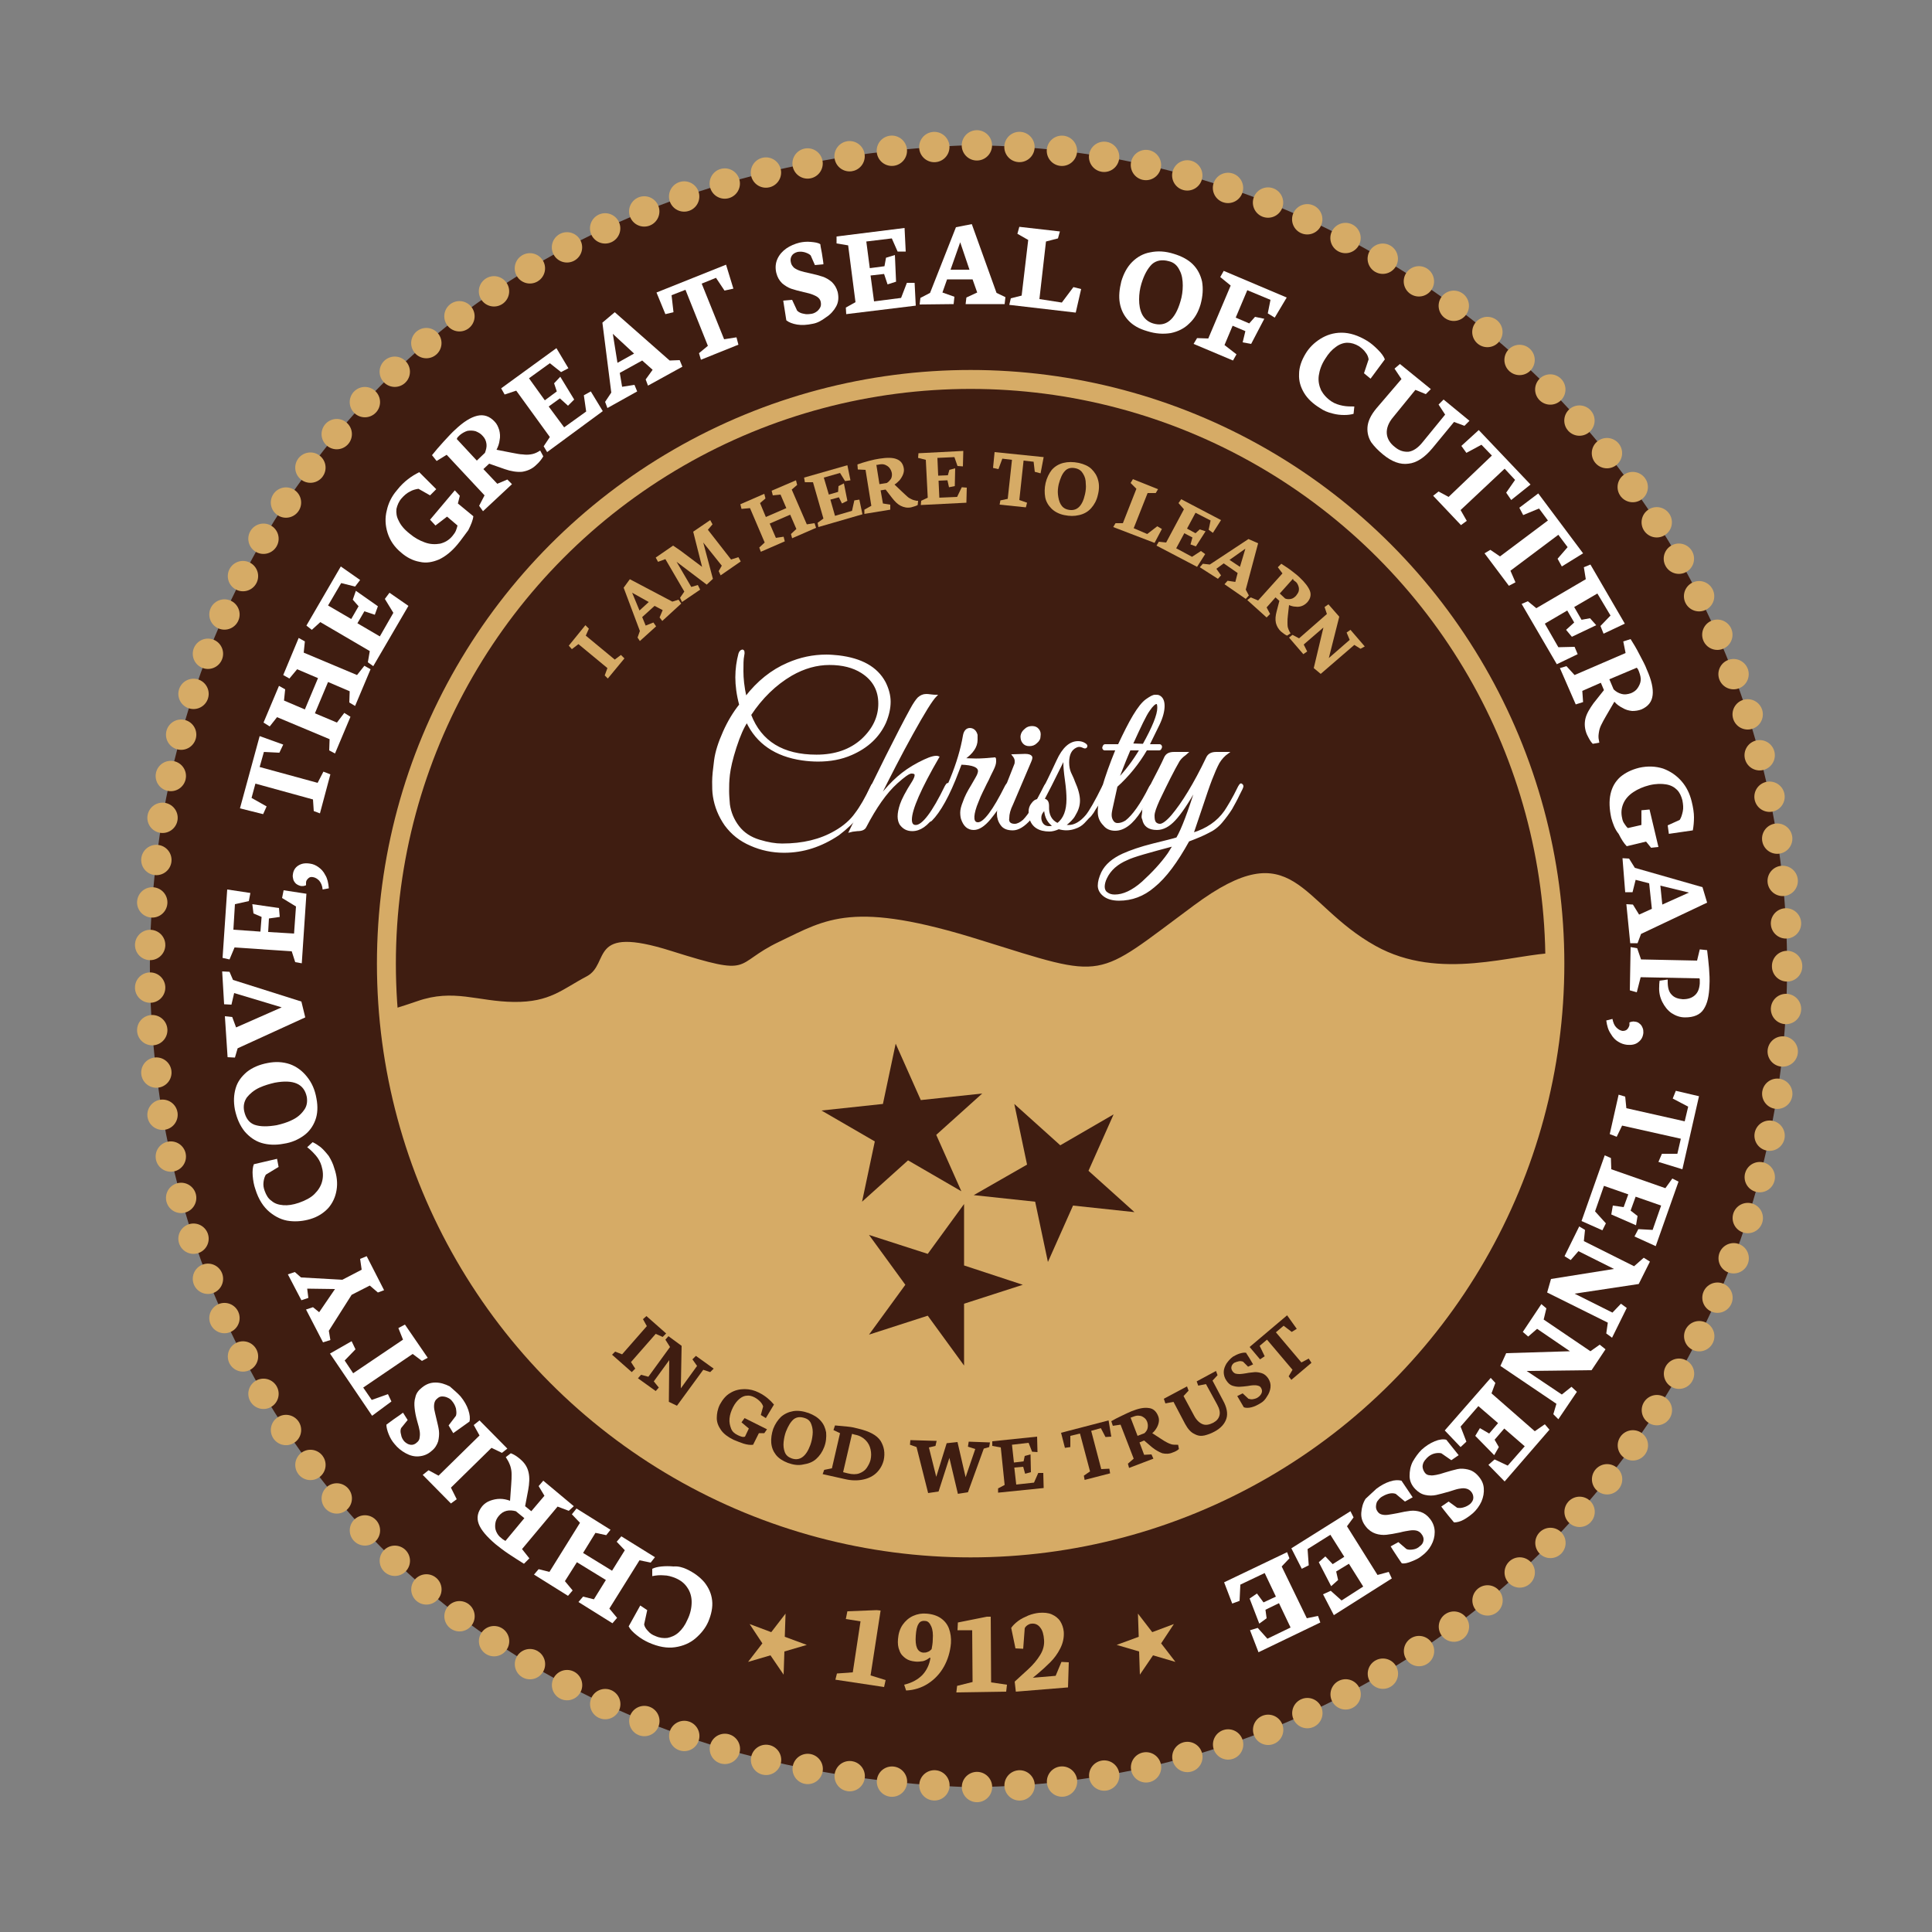 <?xml version="1.0" encoding="utf-8"?>
<!-- Generator: Adobe Illustrator 26.2.1, SVG Export Plug-In . SVG Version: 6.00 Build 0)  -->
<svg version="1.1" id="Layer_1" xmlns="http://www.w3.org/2000/svg" xmlns:xlink="http://www.w3.org/1999/xlink" x="0px" y="0px"
	 viewBox="0 0 500 500" style="enable-background:new 0 0 500 500;" xml:space="preserve">
<rect x="0" y="0" width="500" height="500" fill="#808080" stroke="none"/>
<style type="text/css">
	.st0{display:none;fill:#FF0066;}
	.st1{fill:#3F1D11;stroke:#D6AB66;stroke-width:7.853;stroke-linecap:round;stroke-linejoin:round;stroke-dasharray:0,11.031;}
	.st2{fill:#3F1D11;}
	.st3{fill:#0071BC;stroke:#000000;stroke-width:4.713;stroke-linecap:round;stroke-linejoin:round;stroke-miterlimit:10;}
	.st4{fill:#C1272D;}
	.st5{fill:#D6AB66;}
	.st6{fill:#FFFFFF;}
	.st7{fill:none;stroke:#D6AB66;stroke-width:4.902;stroke-linecap:round;stroke-linejoin:round;stroke-miterlimit:10;}
	.st8{fill:#FFFFFF;stroke:#FFFFFF;stroke-width:0.393;stroke-miterlimit:10;}
	.st9{fill:#0071BC;stroke:#000000;stroke-width:4.893;stroke-linecap:round;stroke-linejoin:round;stroke-miterlimit:10;}
</style>
<path id="Sky" class="st0" d="M146.4,231c1.4-0.4,2.8-0.8,4-1.3c5.8-2,9.6,0.1,15.3,0.1s7.7-2,11.5-4.1c3.8-2,0.1-8.3,13.4-4
	s9.5,2.1,17.1-1.5s11.6-6.6,31.9-0.2c20.3,6.4,17.9,6.3,33.8-5.5s16.6-0.3,28.8,6.4c10.2,5.7,21.8,1.2,28.6,1c0,0.5,0,1,0,1.5
	c0-51-41.4-92.4-92.4-92.4S146,172.4,146,223.4"/>
<g>
	<path class="st1" d="M462.5,250.1c0,117.3-95.1,212.4-212.4,212.4c-281.8-11.2-281.7-413.7,0-424.9
		C367.4,37.6,462.5,132.8,462.5,250.1L462.5,250.1z"/>
	<path class="st2" d="M169.6,337.8l0.9-0.8l4.9,4.3l-0.9,0.8l-1.7-0.8l-6.2,7l1.1,1.6l-0.9,0.9l-4.9-4.3l0.8-0.8l1.8,0.7l6.2-7
		L169.6,337.8z"/>
	<path class="st2" d="M175.1,342.9l0.8-0.9l3.3,2.4L179,355l4.1-5.6l-1.2-1.6l0.8-0.8l4.4,3.2l-0.9,0.8l-1.7-0.6l-6.5,8.9l-2.1-1
		l0.1-10.4l-3.8,5.2l1.2,1.5l-0.8,0.9l-4.4-3.2l0.7-0.8l1.8,0.5l5.4-7.4L175.1,342.9z"/>
	<path class="st2" d="M192.1,367.8c-1.4-0.7-2.4-1.5-3.1-2.4c-0.7-0.9-1.1-1.9-1.1-3s0.2-2.2,0.8-3.3c0.6-1.3,1.5-2.3,2.6-2.9
		s2.3-1,3.5-1s2.4,0.3,3.6,0.8c0.9,0.5,1.7,0.9,2.2,1.4c0.6,0.5,1.1,1,1.5,1.5l-2.1,3.4l-1.2-0.8l0.6-2.1c-0.1-0.4-0.4-0.9-0.7-1.3
		c-0.4-0.4-0.8-0.8-1.4-1.1c-0.6-0.3-1.2-0.4-1.9-0.4c-0.6,0-1.2,0.3-1.8,0.8s-1.1,1.2-1.6,2.2c-0.5,0.9-0.7,1.9-0.8,2.8
		s0.1,1.7,0.4,2.5c0.3,0.7,0.9,1.3,1.7,1.7c0.3,0.2,0.7,0.3,1,0.3s0.6,0.1,0.9,0l1-2l-1.9-1.5l0.7-1.1l5.6,2.8l-0.7,1h-1.3l-1.5,2.9
		c-0.6,0.1-1.5,0-2.4-0.3C193.9,368.6,193,368.2,192.1,367.8z"/>
	<path class="st2" d="M205.7,373.6c-1.3-0.5-2.3-1.1-3-2s-1.1-1.8-1.2-2.9c-0.1-1.1,0.1-2.3,0.5-3.5s1.1-2.3,2-3
		c0.9-0.8,1.9-1.2,3.1-1.4c1.2-0.2,2.5,0,3.9,0.5c1.2,0.5,2.2,1.1,3,1.9c0.7,0.8,1.2,1.8,1.3,2.9s0,2.4-0.5,3.7
		c-0.4,1.2-1.1,2.2-2,3s-1.9,1.2-3.1,1.4C208.3,374.3,207.1,374.1,205.7,373.6z M210,362.4c-1.1-0.4-2.1-0.3-2.8,0.3s-1.4,1.6-1.9,3
		c-0.3,0.8-0.5,1.7-0.6,2.6s0,1.7,0.3,2.5c0.3,0.7,0.9,1.3,1.6,1.5c2.1,0.7,3.6-0.4,4.7-3.3c0.3-0.8,0.5-1.7,0.6-2.6s0-1.8-0.3-2.5
		S210.8,362.7,210,362.4z"/>
	<path class="st2" d="M220,377.6l-5.6-1.3l0.4-1l1.9-0.4l2-8.7l-1.6-0.8l0.4-1.2c1,0.1,2,0.2,3.1,0.3c1,0.1,1.9,0.3,2.6,0.5
		c2.9,0.6,4.7,1.7,5.6,3.1s1.2,3,0.8,4.8c-0.3,1.2-0.8,2.2-1.7,3c-0.9,0.9-2,1.5-3.3,1.8C223.2,378,221.7,378,220,377.6z
		 M221.7,366.4l-2.2,9.5l1.1,0.2c1.1,0.2,2.1,0.2,2.9,0s1.4-0.7,1.9-1.3c0.4-0.6,0.8-1.3,0.9-2c0.2-0.9,0.2-1.8,0-2.6
		s-0.6-1.6-1.3-2.3s-1.5-1.1-2.6-1.4c-0.1,0-0.3,0-0.4-0.1C222,366.4,221.9,366.4,221.7,366.4z"/>
	<path class="st2" d="M236.2,369.1l0.1-1.2l6.6,0.2l-0.3,1.2l-1.7,0.4l1.8,7.3l2.6-8.4l2.7-0.3l2.1,8.7l2.4-7l-1.8-0.5l0.2-1.2
		l5.3,0.2l-0.2,1.2l-1.3,0.4l-4,10.8l-2.5,0.4l-2.1-9l-2.7,8.3l-2.6,0.4l-2.9-11.4L236.2,369.1z"/>
	<path class="st2" d="M256.8,369.4v-1.1l11.1-1.2l0.1,3.8l-1.4-0.1l-0.9-2.2l-4.2,0.4l0.5,4.4l2.4-0.3l0.3-1.4l1.5-0.4l0.1,4.4
		l-1.4,0.4l-0.5-1.7l-2.2,0.2l0.5,4.2l4.4-0.5l1-2.5h1.3l0.1,3.8l-11.3,1.2v-1.1l1.6-0.8l-1-9.3L256.8,369.4z"/>
	<path class="st2" d="M273.9,366l11.9-3.1l0.7,4L285,367l-1.1-2.2l-2.4,0.6l2.5,9.5l2-0.1l0.1,1.2l-6.4,1.7l-0.2-1.1l1.6-1l-2.5-9.5
		l-2.4,0.6v2.8l-1.4,0.1L273.9,366z"/>
	<path class="st2" d="M296.9,372.4l-6,2.4l-0.3-1.1l1.5-1.3l-3.3-8.5l-1.9,0.3l-0.3-1.2c0.7-0.4,1.6-0.9,2.6-1.4s1.8-0.9,2.5-1.1
		c1.7-0.7,3.1-0.9,4.2-0.8s1.8,0.8,2.3,1.9c0.2,0.5,0.2,1,0.2,1.5c-0.1,0.5-0.2,1.1-0.5,1.6s-0.6,0.9-1,1.3l2.2,1.4
		c0.6,0.4,1.1,0.7,1.5,0.9c0.4,0.2,0.8,0.4,1.2,0.5s0.8,0.1,1.3,0.1h0.4l0.2,1c-0.4,0.3-0.9,0.6-1.5,0.9c-0.9,0.4-1.8,0.4-2.6,0.2
		s-1.6-0.7-2.5-1.4l-2.1-1.7l-1.2,0.5l1.2,3.1l1.8-0.1L296.9,372.4z M291.2,362.2l1.8,4.5l1.7-0.7c0.4-0.4,0.6-0.8,0.8-1.3
		c0.1-0.5,0.1-1-0.1-1.5s-0.4-0.8-0.8-1.1s-0.7-0.5-1.2-0.5c-0.5-0.1-0.9,0-1.4,0.2c-0.2,0.1-0.4,0.1-0.5,0.2
		C291.3,362.1,291.3,362.2,291.2,362.2z"/>
	<path class="st2" d="M301.9,358.2l-2,0.4l-0.4-1.1l5.7-3.1l0.4,1.1l-1.3,1.3l2.7,5c0.6,1.1,1.3,1.8,2.1,2s1.7,0.1,2.6-0.4
		c0.8-0.5,1.3-1.1,1.5-1.8c0.2-0.8,0-1.7-0.6-2.7l-2.8-5.1l-1.9,0.4l-0.4-1.1l4.8-2.6l0.4,1.1l-1.2,1.3l2.6,4.9
		c0.9,1.8,1.2,3.3,0.9,4.5c-0.4,1.3-1.3,2.4-3,3.3c-0.9,0.5-1.7,0.8-2.5,1s-1.7,0.1-2.5-0.4s-1.6-1.2-2.3-2.5L301.9,358.2z"/>
	<path class="st2" d="M323.7,358.4c-0.8,0.5-1.5,0.9-2.3,1.1s-1.4,0.2-1.9,0l-1.7-2.8l1.3-0.6l1.4,1.4c0.3,0.1,0.7,0.2,1.2,0.1
		s0.9-0.2,1.2-0.5c0.3-0.2,0.5-0.4,0.6-0.7c0.2-0.3,0.2-0.5,0.3-0.9c0-0.3-0.1-0.6-0.3-0.9c-0.2-0.3-0.4-0.4-0.7-0.5
		c-0.3-0.1-0.6-0.1-1-0.1s-0.8,0.1-1.4,0.2c-0.9,0.1-1.6,0.2-2.1,0.2c-0.6,0-1.1-0.1-1.7-0.3s-1.1-0.6-1.5-1.2
		c-0.5-0.7-0.7-1.4-0.7-2.2c0-0.8,0.3-1.5,0.7-2.1c0.4-0.7,1-1.2,1.6-1.7c0.5-0.3,1-0.6,1.7-0.8c0.6-0.2,1.2-0.3,1.6-0.2
		c0,0.1,0.3,0.5,0.7,1.3c0.5,0.8,0.8,1.3,0.9,1.6l-1.3,0.6l-1.2-1.2c-0.3-0.1-0.6-0.2-1.1-0.1c-0.4,0-0.8,0.2-1.1,0.4
		c-0.4,0.2-0.6,0.6-0.7,0.9c-0.1,0.4,0,0.8,0.3,1.1c0.2,0.3,0.5,0.5,0.8,0.5s0.7,0.1,1.1,0.1s0.9-0.1,1.6-0.2
		c0.9-0.1,1.6-0.2,2.2-0.3c0.6,0,1.2,0.1,1.8,0.3c0.6,0.2,1.1,0.6,1.5,1.2c0.5,0.7,0.7,1.5,0.6,2.3s-0.4,1.5-0.9,2.2
		C324.9,357.4,324.3,358,323.7,358.4z"/>
	<path class="st2" d="M320.9,344.5l9.3-7.9l2.4,3.3l-1.2,0.8l-2-1.5l-1.9,1.6l6.4,7.5l1.8-0.9l0.7,1l-5,4.3l-0.6-0.9l1-1.6l-6.3-7.5
		l-1.9,1.6l1.2,2.5l-1.2,0.7L320.9,344.5z"/>
	<path class="st3" d="M404.2,278.8"/>
	<path class="st4" d="M399.1,276.4"/>
	<polygon class="st2" points="249.5,324.5 249.5,309.1 240.4,321.6 225.8,316.8 234.9,329.2 225.8,341.6 240.4,336.9 249.5,349.3 
		249.5,334 264,329.2 	"/>
	<polygon class="st2" points="235.5,298.3 248.8,306 242.5,292 253.9,281.7 238.7,283.3 232.4,269.3 229.2,284.3 214,285.9 
		227.3,293.6 224.1,308.6 	"/>
	<polygon class="st2" points="276.6,309.6 291.8,311.2 280.4,300.9 286.7,286.9 273.4,294.6 262,284.3 265.1,299.3 251.9,307 
		267.1,308.6 270.3,323.6 	"/>
	<path id="Mountains_00000130613720343404230110000008760539737797477034_" class="st5" d="M356,244.8c-19.8-11-21-29.8-47-10.5
		c-26.1,19.3-22.1,19.3-55.2,9c-33.1-10.4-39.8-5.5-52.1,0.4c-12.4,5.9-6.1,9.3-28,2.4c-21.8-6.9-15.6,3.3-21.9,6.6
		c-6.3,3.3-9.4,6.7-18.8,6.6s-15.6-3.5-25-0.2c-2,0.7-4.2,1.4-6.5,2.1c6.2,77.6,71.2,138.7,150.4,138.7
		c83.4,0,150.9-67.6,150.9-150.9c0-0.8,0-1.6,0-2.4C391.7,246.8,372.7,254.1,356,244.8z"/>
	<path class="st6" d="M177.7,406.1c1.9,0.9,3.4,2,4.6,3.4c1.1,1.4,1.8,2.9,2,4.7c0.2,1.7-0.2,3.6-1,5.5c-0.7,1.6-1.8,3-3.3,4.3
		c-1.4,1.2-3.2,2-5.3,2.3s-4.3-0.1-6.8-1.2c-1.1-0.5-2.1-1.1-3.1-1.9s-1.7-1.5-2.1-2.3l3-5.4l1.8,1.2l-0.8,3.7
		c0.1,0.6,0.5,1.2,1,1.7c0.5,0.6,1.1,1,1.9,1.3c1.1,0.5,2.1,0.6,3.1,0.5c1-0.2,2-0.6,2.9-1.4s1.7-1.9,2.3-3.3
		c0.8-1.6,1.1-3.2,1.1-4.6s-0.4-2.7-1.1-3.7c-0.7-1.1-1.7-1.9-3.1-2.5c-1-0.4-2-0.7-3-0.7c-1-0.1-2,0-3,0.2V406
		c0.6-0.3,1.4-0.5,2.4-0.6s2-0.1,3.1,0C175.5,405.3,176.6,405.6,177.7,406.1z"/>
	<path class="st6" d="M159.7,418.7l-1.2,1.4l-8.8-5.5l1.2-1.4l2.8,0.7l3.1-5l-7.5-4.6l-3.1,4.9l2,2.4L147,413l-8.8-5.5l1.2-1.4
		l2.8,0.7l7.9-12.7l-2.1-2.2l1.2-1.5l8.8,5.5l-1.1,1.4l-2.8-0.6l-3.2,5.2l7.5,4.6l3.3-5.3l-2.1-2.2l1.2-1.4l8.7,5.4l-1.1,1.4
		l-2.9-0.6l-7.8,12.5L159.7,418.7z"/>
	<path class="st6" d="M140.6,383.2l7.9,6.6l-1.3,1.2l-2.9-1.1l-9.2,11l1.9,2.4l-1.4,1.4c-1.1-0.7-2.4-1.5-3.9-2.5s-2.6-1.9-3.5-2.6
		c-2.2-1.9-3.7-3.6-4.3-5.2c-0.6-1.6-0.3-3.1,0.9-4.6c0.5-0.6,1.2-1.1,2-1.4s1.7-0.5,2.6-0.5s1.8,0.2,2.6,0.5l0.3-4.2
		c0.1-1.1,0.1-2,0.1-2.7s-0.1-1.3-0.3-2c-0.2-0.6-0.5-1.3-0.9-1.9l-0.3-0.5l1.3-1c0.8,0.3,1.6,0.8,2.4,1.5c1.2,1,1.9,2.1,2.2,3.5
		c0.3,1.3,0.2,2.8-0.1,4.5l-0.8,4.2l1.6,1.3l3.4-4l-1.5-2.5L140.6,383.2z M130.8,398.8l4.9-5.9l-2.2-1.8c-0.8-0.2-1.6-0.3-2.4-0.1
		c-0.8,0.2-1.4,0.6-2,1.3c-0.5,0.6-0.8,1.2-0.9,1.9c-0.1,0.7-0.1,1.4,0.2,2.1s0.7,1.3,1.4,1.8c0.2,0.2,0.5,0.4,0.7,0.5
		C130.7,398.7,130.8,398.8,130.8,398.8z"/>
	<path class="st6" d="M118.2,388l-1.5,1.1l-7.3-7.4l1.5-1.2l2.6,1.4l10.6-10.4l-1.5-2.7l1.5-1.2l7.2,7.3l-1.4,1.1l-2.7-1.3
		L116.7,385L118.2,388z"/>
	<path class="st6" d="M119.2,361.4c0.9,1.1,1.6,2.3,2,3.5s0.5,2.2,0.3,3l-4.2,3l-1.2-2l1.9-2.5c0.2-0.6,0.1-1.2,0-1.9
		c-0.2-0.7-0.5-1.3-1-1.9c-0.3-0.4-0.7-0.7-1.2-0.9c-0.4-0.2-0.9-0.3-1.4-0.3s-0.9,0.2-1.3,0.6c-0.4,0.3-0.6,0.7-0.7,1.2
		s-0.1,1,0,1.6s0.3,1.3,0.5,2.2c0.3,1.3,0.6,2.4,0.7,3.3s0,1.8-0.2,2.7c-0.3,0.9-0.8,1.8-1.7,2.5c-1,0.9-2.1,1.3-3.3,1.4
		c-1.2,0.1-2.3-0.2-3.4-0.8c-1.1-0.6-2.1-1.4-2.9-2.4c-0.6-0.7-1.1-1.5-1.5-2.5s-0.6-1.8-0.6-2.5c0.1-0.1,0.7-0.5,1.9-1.4
		c1.2-0.8,2-1.4,2.4-1.7l1.2,1.9l-1.7,2.1c-0.2,0.5-0.2,1,0,1.7c0.1,0.7,0.4,1.2,0.8,1.7c0.5,0.5,1,0.8,1.6,0.9s1.2-0.1,1.7-0.6
		c0.4-0.3,0.7-0.8,0.7-1.3c0.1-0.5,0.1-1.1,0-1.7s-0.3-1.4-0.6-2.4c-0.4-1.4-0.6-2.5-0.7-3.5c-0.1-0.9-0.1-1.9,0.2-2.8
		c0.2-1,0.8-1.8,1.7-2.5c1.1-0.9,2.2-1.3,3.5-1.3s2.5,0.4,3.7,1C117.4,359.7,118.4,360.5,119.2,361.4z"/>
	<path class="st6" d="M96.3,366.4l-10.9-16.1l5.6-3.2l1,2.1l-2.8,2.9l2.2,3.3l12.9-8.7l-1.2-3l1.7-0.9l5.9,8.6l-1.5,0.8l-2.4-1.8
		L94,359.1l2.2,3.2l4.2-1.5l0.9,1.9L96.3,366.4z"/>
	<path class="st6" d="M85.5,346.8l-1.9,0.6l-4.4-8.5l1.8-0.6l1.6,1.3l4.1-6l-7.2-0.1l0.3,2.4l-1.8,0.6l-3.5-6.7l1.8-0.6l1.6,1.4
		l10.7,0.6l5-2.6l-0.4-2.8l1.7-0.7l4.5,8.8l-1.6,0.6l-2.1-1.8l-4.7,2.4l-5.9,9.3L85.5,346.8z"/>
	<path class="st6" d="M86.5,302.3c0.7,2,0.9,3.9,0.6,5.7c-0.3,1.8-1,3.3-2.1,4.6c-1.2,1.3-2.7,2.3-4.7,2.9c-1.7,0.5-3.5,0.7-5.3,0.5
		c-1.9-0.2-3.6-1-5.2-2.3s-2.9-3.3-3.7-5.9c-0.4-1.1-0.6-2.3-0.7-3.5s0-2.3,0.3-3l6-1.4l0.4,2.1l-3.3,2c-0.3,0.5-0.5,1.1-0.6,1.9
		s0,1.5,0.3,2.3c0.4,1.1,0.9,2,1.8,2.6c0.8,0.7,1.8,1,3,1.1s2.5-0.1,4-0.6c1.7-0.6,3.1-1.3,4.1-2.3s1.7-2.1,2-3.4s0.2-2.6-0.2-3.9
		c-0.3-1-0.8-1.9-1.5-2.7c-0.7-0.8-1.4-1.5-2.2-2.1l1.4-1.3c0.7,0.3,1.3,0.7,2.1,1.3c0.7,0.6,1.4,1.4,2.1,2.3
		C85.7,300.2,86.2,301.2,86.5,302.3z"/>
	<path class="st6" d="M81.9,284.3c0.4,2.1,0.3,4-0.3,5.6c-0.6,1.6-1.6,3-3,4s-3.1,1.8-5.2,2.1c-2.1,0.4-4,0.3-5.7-0.2
		s-3.2-1.6-4.4-3c-1.2-1.5-2-3.3-2.5-5.6c-0.4-2.1-0.3-3.9,0.2-5.6s1.5-3,2.9-4.2c1.4-1.1,3.2-1.9,5.4-2.3c2-0.4,3.9-0.3,5.7,0.3
		c1.7,0.6,3.2,1.7,4.4,3.2C80.7,280.2,81.5,282,81.9,284.3z M63.2,287.6c0.4,1.8,1.3,3,2.7,3.5c1.5,0.5,3.3,0.5,5.7,0.1
		c1.3-0.3,2.7-0.7,3.9-1.3c1.3-0.6,2.3-1.4,3.1-2.5c0.8-1,1-2.2,0.8-3.5c-0.7-3.4-3.4-4.6-8.3-3.7c-1.3,0.3-2.7,0.7-4,1.3
		c-1.3,0.6-2.4,1.5-3.2,2.5C63.2,285,62.9,286.2,63.2,287.6z"/>
	<path class="st6" d="M60.8,273.7l-1.9-0.1L58.2,263l1.9,0.2l1,2.7l11.8-5.2L60.6,257l-0.7,3l-1.9-0.1l-0.5-8.5l1.9,0.1l0.9,2.1
		l17.7,5.6l1,4.1l-17.5,8L60.8,273.7z"/>
	<path class="st6" d="M59.4,248.3l-1.8-0.4l1.2-17.7l6,0.9l-0.4,2.1l-3.6,0.8l-0.4,6.6l7,0.5l0.3-3.8l-2.1-0.9l-0.3-2.4l6.9,1
		l0.2,2.3l-2.8,0.4l-0.2,3.5l6.7,0.4l0.5-7l-3.6-2.2l0.4-2l5.9,0.9l-1.2,18l-1.7-0.3l-0.9-2.8l-14.8-1L59.4,248.3z"/>
	<path class="st6" d="M85.1,229.9l-1.6,0.3c-0.1-1-0.4-1.7-0.9-2.3c-0.5-0.5-1-0.8-1.6-0.9c-0.5-0.1-0.9,0-1.2,0.3
		c-0.3,0.3-0.6,0.6-0.6,1.1c0,0.2,0,0.5,0,0.7c-0.3,0.1-0.5,0.2-0.7,0.2s-0.4,0-0.6,0c-0.5-0.1-0.9-0.3-1.3-0.6
		c-0.3-0.3-0.6-0.7-0.7-1.1c-0.1-0.4-0.2-0.9-0.1-1.3c0.1-1,0.6-1.8,1.4-2.3s1.7-0.7,3-0.5c0.8,0.1,1.5,0.4,2.2,0.9s1.3,1.1,1.8,2.1
		C84.7,227.3,85,228.5,85.1,229.9z"/>
	<path class="st6" d="M62.1,209.2l5.1-18.7l6.1,2.2l-1,2.1l-4-0.2l-1.1,3.9l15,4.1l1.5-2.9l1.8,0.7l-2.7,10.1l-1.6-0.6l-0.2-3
		l-14.9-4.1l-1,3.7l3.9,2.2l-0.9,2L62.1,209.2z"/>
	<path class="st6" d="M69.8,188l-1.6-1l4-9.5l1.6,0.9l-0.3,2.9l5.4,2.3l3.4-8.1l-5.4-2.3l-2,2.4l-1.6-0.9l4-9.6l1.6,0.9l-0.3,2.9
		l13.8,5.8l1.9-2.4l1.6,0.9l-4,9.5l-1.5-0.9l0.1-2.9l-5.6-2.4l-3.4,8.1l5.7,2.4l1.9-2.5l1.6,1l-4,9.5l-1.5-0.8l0.1-2.9l-13.6-5.7
		L69.8,188z"/>
	<path class="st6" d="M80.7,163l-1.4-1.1l8.9-15.3l5,3.5l-1.3,1.7l-3.6-0.9l-3.4,5.8l6,3.5l1.9-3.3l-1.5-1.7l0.8-2.3l5.7,4l-0.8,2.2
		l-2.7-0.9l-1.8,3.1l5.8,3.4l3.5-6.1l-2.2-3.6l1.2-1.6l4.9,3.4l-9.1,15.6l-1.4-1l0.5-2.9L82.9,161L80.7,163z"/>
	<path class="st6" d="M118.4,140.9c-1.5,1.8-3.1,3.1-4.8,3.9c-1.7,0.7-3.3,1-5,0.6c-1.7-0.3-3.3-1.1-4.8-2.4
		c-1.8-1.5-2.9-3.2-3.5-5.1c-0.6-1.9-0.7-3.9-0.2-5.8c0.4-1.9,1.3-3.7,2.6-5.2c1-1.3,2-2.2,2.9-2.9c0.9-0.7,1.9-1.3,2.9-1.8l4.4,4.4
		l-1.6,1.6l-3-1.7c-0.7,0.1-1.5,0.3-2.2,0.7c-0.8,0.4-1.5,1-2.2,1.8s-1.1,1.8-1.3,2.7c-0.1,1,0,2,0.6,3.1c0.5,1.1,1.4,2.2,2.8,3.3
		c1.3,1.1,2.6,1.8,4,2.3s2.7,0.5,3.9,0.3c1.2-0.3,2.3-0.9,3.2-2c0.4-0.5,0.7-0.9,0.9-1.4c0.2-0.5,0.3-0.9,0.4-1.3l-2.7-2.3l-3,2.3
		l-1.4-1.5l6.4-7.6l1.3,1.4l-0.5,2l4,3.3c-0.1,1-0.6,2.2-1.3,3.6C120.2,138.5,119.4,139.7,118.4,140.9z"/>
	<path class="st6" d="M132.5,125.3l-7.5,7l-1-1.4l1.4-2.7l-9.8-10.5l-2.6,1.6l-1.2-1.5c0.8-1,1.8-2.2,3-3.5s2.2-2.4,3-3.1
		c2.1-2,4-3.2,5.7-3.6s3.2,0.1,4.5,1.5c0.6,0.6,0.9,1.3,1.2,2.2c0.2,0.8,0.3,1.7,0.1,2.6c-0.1,0.9-0.4,1.7-0.8,2.5l4.1,0.8
		c1.1,0.2,2,0.4,2.7,0.4c0.7,0.1,1.3,0.1,2,0s1.3-0.3,2-0.7l0.5-0.3l0.8,1.5c-0.4,0.7-1,1.5-1.8,2.2c-1.1,1.1-2.4,1.6-3.7,1.8
		c-1.3,0.1-2.8-0.1-4.5-0.7l-4-1.4l-1.5,1.4l3.6,3.8l2.6-1.1L132.5,125.3z M118.2,113.6l5.2,5.6l2.1-2c0.3-0.8,0.5-1.6,0.4-2.3
		c-0.1-0.8-0.4-1.5-1-2.1c-0.5-0.6-1.1-0.9-1.8-1.2c-0.7-0.2-1.4-0.2-2.1-0.1c-0.7,0.2-1.4,0.6-2,1.1c-0.2,0.2-0.4,0.4-0.6,0.6
		C118.3,113.5,118.2,113.6,118.2,113.6z"/>
	<path class="st6" d="M130.6,102.1l-0.9-1.6L144,90.1l3.1,5.2l-1.9,1l-2.9-2.3l-5.4,3.9l4.1,5.7l3.1-2.3l-0.7-2.1l1.6-1.7l3.6,5.9
		L147,105l-2.1-1.9l-2.9,2.1l4,5.4l5.7-4.1l-0.6-4.2l1.8-1l3.1,5.1L141.6,117l-0.9-1.5l1.6-2.4l-8.7-12L130.6,102.1z"/>
	<path class="st6" d="M157.2,105.6l-0.6-1.6l1.6-2.4l-2.3-18.1l3.2-2.7l14.2,12.5l2.6-0.1l0.7,1.7l-8.9,4.9l-0.6-1.6l1.8-2.5
		l-2.7-2.4l-5.8,3.2l0.6,3.6l3.2-0.5l0.7,1.7L157.2,105.6z M159.8,93.9l4.3-2.4l-5.5-5.1L159.8,93.9z"/>
	<path class="st6" d="M169.9,75.7l18-7.2l1.9,6.2l-2.3,0.5l-2.2-3.3l-3.7,1.5l5.8,14.4l3.2-0.5l0.5,1.9l-9.7,3.9l-0.5-1.7l2.3-1.9
		L177.4,75l-3.6,1.4l0.5,4.4l-2.1,0.5L169.9,75.7z"/>
	<path class="st6" d="M210.3,83.8c-1.4,0.3-2.8,0.4-4,0.2c-1.2-0.2-2.2-0.6-2.8-1.1l-0.8-5.1l2.3-0.2l1.3,2.8c0.4,0.4,1,0.7,1.7,0.8
		c0.7,0.2,1.4,0.1,2.1,0c0.5-0.1,0.9-0.3,1.3-0.6c0.4-0.3,0.7-0.7,0.9-1.1s0.2-0.9,0.1-1.4c-0.1-0.5-0.4-0.9-0.8-1.2
		c-0.4-0.3-0.9-0.5-1.4-0.7s-1.3-0.4-2.2-0.6c-1.3-0.3-2.4-0.6-3.3-0.9c-0.8-0.3-1.6-0.8-2.3-1.4c-0.7-0.7-1.2-1.5-1.5-2.7
		c-0.3-1.3-0.2-2.5,0.3-3.6s1.3-2,2.3-2.7c1-0.7,2.2-1.2,3.4-1.5c0.9-0.2,1.9-0.3,2.9-0.2c1.1,0.1,1.9,0.2,2.5,0.6
		c0,0.1,0.1,0.9,0.4,2.3c0.2,1.4,0.4,2.4,0.4,2.9l-2.2,0.2l-1.1-2.5c-0.4-0.4-0.9-0.6-1.5-0.8c-0.7-0.2-1.3-0.2-1.9-0.1
		c-0.7,0.2-1.2,0.5-1.5,1s-0.4,1.1-0.2,1.8c0.1,0.5,0.4,0.9,0.8,1.3c0.4,0.3,1,0.6,1.6,0.8c0.6,0.2,1.4,0.4,2.4,0.6
		c1.4,0.3,2.5,0.6,3.4,0.9s1.7,0.8,2.4,1.4c0.7,0.7,1.2,1.5,1.5,2.6c0.3,1.4,0.2,2.6-0.4,3.7c-0.6,1.1-1.5,2.1-2.6,2.8
		C212.6,83,211.5,83.6,210.3,83.8z"/>
	<path class="st6" d="M216.5,63v-1.8l17.6-2.2l0.3,6.1h-2.1l-1.5-3.4l-6.6,0.8l0.9,6.9l3.8-0.5l0.4-2.2l2.3-0.7l0.3,6.9l-2.2,0.7
		l-0.9-2.7l-3.5,0.4l0.9,6.7l7-0.9l1.5-3.9h2l0.3,5.9l-18,2.2l-0.1-1.7l2.5-1.4l-1.9-14.7L216.5,63z"/>
	<path class="st6" d="M238,78.8l0.2-1.7l2.5-1.3l6.7-17l4.1-0.8l6.4,17.8l2.3,1.1l-0.2,1.8h-10.1l0.2-1.7l2.8-1.3l-1.2-3.4h-6.6
		l-1.2,3.4l3.1,1.1l-0.2,1.9L238,78.8z M246,69.8h4.9l-2.4-7.1L246,69.8z"/>
	<path class="st6" d="M261.2,78.9l0.4-1.7l2.8-0.7l1.7-14.4l-2.8-1.6l0.5-1.8l10.5,1.2l-0.5,1.8l-3.1,0.8L269,77.4l5.8,0.9l3-4
		l2,0.5l-1.4,6.1L261.2,78.9z"/>
	<path class="st6" d="M296.9,85.7c-2.1-0.6-3.7-1.5-4.9-2.8c-1.2-1.3-1.9-2.8-2.2-4.5c-0.3-1.7-0.1-3.6,0.4-5.6c0.6-2,1.5-3.7,2.8-5
		s2.9-2.2,4.7-2.5c1.9-0.4,3.9-0.3,6.1,0.4c2,0.6,3.7,1.5,4.9,2.7c1.2,1.2,2,2.7,2.4,4.5c0.3,1.8,0.2,3.7-0.4,5.9
		c-0.6,2-1.5,3.6-2.9,4.9c-1.3,1.3-2.9,2.1-4.8,2.5C301.1,86.5,299.1,86.4,296.9,85.7z M302.5,67.6c-1.8-0.5-3.3-0.2-4.4,0.8
		c-1.1,1.1-2,2.7-2.7,5c-0.4,1.3-0.6,2.7-0.6,4.1s0.2,2.7,0.8,3.9c0.6,1.1,1.5,1.9,2.8,2.3c3.3,1,5.7-0.9,7.1-5.7
		c0.4-1.3,0.6-2.7,0.6-4.1s-0.2-2.8-0.8-3.9C304.7,68.7,303.8,67.9,302.5,67.6z"/>
	<path class="st6" d="M315.8,71.7l0.9-1.6L333,77l-3.1,5.2l-1.8-1.1l0.7-3.5l-6-2.5l-3,7.1l3.5,1.5l1.5-1.7l2.4,0.5l-3.4,6.5
		l-2.2-0.4l0.7-2.9l-3.3-1.4l-2.1,5l3.1,2.4l-0.9,1.6L308.9,89l0.9-1.5l2.9,0.1l5.8-13.7L315.8,71.7z"/>
	<path class="st6" d="M341.6,105.6c-1.8-1.1-3.2-2.4-4.1-3.9s-1.4-3.1-1.3-4.9c0-1.7,0.6-3.5,1.7-5.3c0.9-1.5,2.2-2.8,3.8-3.8
		c1.6-1,3.4-1.6,5.5-1.6s4.3,0.7,6.6,2.1c1,0.6,1.9,1.4,2.8,2.3s1.5,1.7,1.8,2.5l-3.7,5l-1.7-1.4l1.2-3.6c-0.1-0.6-0.3-1.2-0.8-1.8
		c-0.4-0.6-1-1.1-1.7-1.6c-1-0.6-2-0.9-3-0.9s-2.1,0.4-3,1.1c-1,0.7-1.9,1.7-2.7,3c-1,1.5-1.5,3-1.7,4.4s0.1,2.7,0.6,3.8
		c0.6,1.1,1.5,2.1,2.7,2.9c0.9,0.6,1.9,0.9,2.9,1.1s2,0.2,3,0.2l-0.2,1.9c-0.7,0.2-1.5,0.3-2.4,0.3c-1,0-2-0.1-3.1-0.4
		C343.6,106.7,342.6,106.3,341.6,105.6z"/>
	<path class="st6" d="M362.7,98.1l-1.8-2.7l1.4-1.2l8,6.5L369,102l-2.7-1.1l-5.7,7c-1.3,1.5-1.8,3-1.7,4.3c0.1,1.3,0.8,2.5,2.1,3.5
		c1.2,1,2.4,1.3,3.6,1.2c1.2-0.2,2.4-1,3.6-2.5l5.8-7.1l-1.7-2.6l1.3-1.3l6.7,5.5l-1.3,1.3l-2.7-1l-5.6,6.8c-2,2.4-4.1,3.8-6.2,4
		c-2.1,0.3-4.3-0.5-6.6-2.4c-1.2-1-2.2-2-3-3.1c-0.7-1.1-1.1-2.4-1-3.9s0.8-3.1,2.3-4.9L362.7,98.1z"/>
	<path class="st6" d="M382.7,111.3l13.4,14.1l-5,4l-1.3-1.9l2.3-3.3l-2.7-2.9L378,132l1.6,2.8l-1.5,1.1l-7.2-7.6l1.4-1.1l2.6,1.4
		l11.2-10.7l-2.7-2.8l-3.9,2.1l-1.3-1.8L382.7,111.3z"/>
	<path class="st6" d="M398.1,127.7l11.6,15.5l-5.5,3.4l-1.1-2l2.6-3l-2.4-3.2l-12.4,9.3l1.3,3l-1.7,0.9l-6.3-8.4l1.5-0.9l2.5,1.7
		l12.4-9.3l-2.3-3.1l-4.1,1.7l-1-1.9L398.1,127.7z"/>
	<path class="st6" d="M409.9,146.8l1.7-0.7l8.9,15.3L415,164l-0.8-2l2.6-2.7l-3.4-5.7l-6,3.5l1.9,3.3l2.2-0.4l1.6,1.8l-6.3,3
		l-1.5-1.8l2.1-1.9l-1.8-3.1l-5.8,3.4l3.5,6.1l4.2-0.1l0.8,1.9l-5.4,2.6l-9.1-15.6l1.6-0.7l2.2,1.8l12.8-7.5L409.9,146.8z"/>
	<path class="st6" d="M407.8,182.3l-4.1-9.4l1.7-0.5l2.1,2.3l13.2-5.7l-0.6-3l1.9-0.6c0.7,1.1,1.5,2.4,2.3,4
		c0.8,1.5,1.5,2.8,1.9,3.9c1.2,2.7,1.7,4.9,1.5,6.6c-0.2,1.7-1.1,2.9-2.9,3.7c-0.8,0.3-1.6,0.4-2.4,0.4c-0.9-0.1-1.7-0.3-2.5-0.8
		c-0.8-0.4-1.5-0.9-2.1-1.6l-2.1,3.6c-0.6,1-1,1.8-1.3,2.4c-0.3,0.6-0.5,1.2-0.6,1.9c-0.1,0.6-0.2,1.3,0,2.1l0.1,0.6l-1.7,0.3
		c-0.6-0.6-1-1.4-1.5-2.4c-0.6-1.4-0.7-2.8-0.4-4.1c0.3-1.3,1.1-2.6,2.1-4l2.7-3.4l-0.8-1.9l-4.8,2.1l0.2,2.9L407.8,182.3z
		 M423.6,172.8l-7.1,3l1.1,2.6c0.6,0.6,1.3,1,2.1,1.2c0.7,0.2,1.5,0.1,2.4-0.2c0.7-0.3,1.3-0.7,1.7-1.3c0.4-0.6,0.7-1.2,0.8-1.9
		c0.1-0.7-0.1-1.5-0.4-2.3c-0.1-0.3-0.2-0.5-0.3-0.7C423.7,172.9,423.6,172.8,423.6,172.8z"/>
	<path class="st6" d="M417,211.7c-0.5-2.3-0.6-4.4-0.2-6.2s1.2-3.2,2.5-4.4c1.3-1.1,2.9-1.9,4.9-2.4c2.2-0.5,4.3-0.4,6.2,0.2
		c1.9,0.7,3.5,1.8,4.8,3.3s2.1,3.2,2.6,5.2c0.4,1.6,0.6,3,0.6,4.1c0,1.2-0.1,2.3-0.3,3.4l-6.2,0.9l-0.3-2.2l3.1-1.4
		c0.4-0.6,0.6-1.3,0.8-2.2c0.2-0.9,0.1-1.8-0.1-2.9c-0.3-1.1-0.7-2-1.4-2.7c-0.7-0.7-1.6-1.2-2.8-1.4c-1.2-0.2-2.6-0.2-4.3,0.2
		c-1.6,0.4-3,1-4.2,1.8s-2.1,1.8-2.6,3s-0.6,2.4-0.3,3.7c0.1,0.6,0.3,1.1,0.6,1.5c0.3,0.4,0.5,0.8,0.9,1.1l3.5-0.8v-3.8l2.1-0.2
		l2.3,9.7l-1.9,0.2l-1.3-1.6l-5,1.2c-0.7-0.7-1.4-1.8-2.1-3.2C417.9,214.6,417.4,213.1,417,211.7z"/>
	<path class="st6" d="M419.9,222.1l1.7,0.1l1.5,2.4l17.5,5l1.2,4l-17.1,8.1l-0.9,2.4h-1.9l-1-10.1l1.7,0.1l1.6,2.6l3.3-1.5l-0.7-6.6
		l-3.5-0.9l-0.8,3.2h-1.9L419.9,222.1z M429.7,229.2l0.5,4.9l6.9-3.1L429.7,229.2z"/>
	<path class="st6" d="M421.8,256.3l0.2-11.2l1.7,0.3l1,2.9l14.5,0.3l0.7-2.9l1.9,0.2c0.2,1.8,0.4,3.3,0.5,4.7s0.2,2.9,0.1,4.5
		c-0.1,2.6-0.5,4.6-1.5,6.1c-0.9,1.4-2.5,2.1-4.8,2.1c-1.3,0-2.4-0.4-3.5-1.1c-1-0.7-1.8-1.7-2.4-2.9c-0.6-1.2-0.9-2.5-0.8-4
		c0-0.3,0-0.8,0.1-1.5l2.1-0.3v0.6c0,1.5,0.3,2.6,1,3.3c0.7,0.8,1.7,1.1,2.9,1.2c1.3,0,2.3-0.3,3.1-1c0.8-0.7,1.2-1.7,1.3-3.1
		c0-0.2,0-0.5,0-0.7c0-0.3,0-0.5-0.1-0.6l-15.2-0.3l-1,3.9L421.8,256.3z"/>
	<path class="st6" d="M415.7,264.1l1.6-0.4c0.2,1,0.5,1.7,1,2.2s1,0.8,1.6,0.9c0.5,0,0.9-0.1,1.2-0.4c0.3-0.3,0.5-0.7,0.6-1.1
		c0-0.2,0-0.5,0-0.7c0.3-0.1,0.5-0.2,0.7-0.2s0.4-0.1,0.6,0c0.5,0,1,0.2,1.3,0.5c0.4,0.3,0.6,0.6,0.8,1.1c0.2,0.4,0.2,0.9,0.2,1.3
		c-0.1,1-0.5,1.8-1.3,2.4c-0.7,0.6-1.7,0.8-2.9,0.7c-0.8-0.1-1.5-0.3-2.3-0.8c-0.7-0.4-1.4-1.1-1.9-2
		C416.2,266.6,415.9,265.5,415.7,264.1z"/>
	<path class="st6" d="M439.7,283.7l-4.3,18.9l-6.2-1.9l0.9-2.1h4l0.9-3.9l-15.2-3.4l-1.4,2.9l-1.8-0.7l2.3-10.2l1.7,0.5l0.3,3
		l15.1,3.4l0.9-3.8l-4-2.1l0.8-2L439.7,283.7z"/>
	<path class="st6" d="M432.8,305l1.6,0.8l-5.9,16.7L423,320l1-1.9l3.7,0.2l2.2-6.3l-6.6-2.3l-1.3,3.6l1.8,1.4l-0.4,2.4l-6.4-2.8
		l0.4-2.3l2.8,0.4l1.2-3.3l-6.3-2.2l-2.3,6.6l2.8,3.1l-0.9,1.8l-5.4-2.4l6-17l1.6,0.7l0.1,2.9l14,4.9L432.8,305z"/>
	<path class="st6" d="M425.4,325.5l1.6,1l-2.9,5.8l-16.6,2.5l9.8,4.9l2.2-2.3l1.5,1.1l-3.8,7.7l-1.5-1.1l0.4-2.8l-15.7-7.8l1-3.5
		l16.3-2.6l-9.2-4.6l-2,2.3l-1.6-1l3.8-7.7l1.5,0.9l-0.3,2.9l13,6.5L425.4,325.5z"/>
	<path class="st6" d="M414,348l1.5,1.2l-3.6,5.4l-16.8,0.2l9.1,6.1l2.5-2l1.4,1.3l-4.8,7.1L402,366l0.8-2.7l-14.5-9.8l1.5-3.3
		l16.5-0.5l-8.5-5.8l-2.3,2l-1.4-1.2l4.8-7.2l1.3,1.1l-0.7,2.9l12.1,8.2L414,348z"/>
	<path class="st6" d="M399.8,368.6l1.2,1.4l-11.6,13.4l-4.2-4.3l1.6-1.4l3.4,1.6l4.4-5l-5.3-4.6l-2.5,2.9l1.1,1.9l-1.2,2.1l-4.9-5
		l1.2-2l2.4,1.4l2.3-2.7l-5.1-4.4l-4.6,5.3l1.5,3.9l-1.5,1.4l-4.1-4.3l11.9-13.6l1.2,1.3l-1,2.7l11.2,9.8L399.8,368.6z"/>
	<path class="st6" d="M367.9,375.2c1.1-1,2.2-1.7,3.4-2.2c1.2-0.5,2.2-0.6,3-0.4l3.2,4l-1.9,1.3l-2.6-1.8c-0.6-0.1-1.2-0.1-1.9,0.1
		c-0.7,0.2-1.3,0.6-1.8,1.1c-0.4,0.4-0.7,0.8-0.9,1.2c-0.2,0.5-0.3,0.9-0.2,1.4c0.1,0.5,0.3,0.9,0.6,1.3c0.3,0.4,0.8,0.6,1.3,0.6
		c0.5,0.1,1,0,1.6-0.1s1.3-0.3,2.2-0.6c1.3-0.4,2.4-0.7,3.3-0.9c0.9-0.2,1.8-0.1,2.7,0.1c0.9,0.2,1.8,0.7,2.6,1.6
		c0.9,1,1.4,2,1.5,3.2s-0.1,2.3-0.6,3.5c-0.5,1.1-1.3,2.2-2.2,3c-0.7,0.6-1.5,1.2-2.4,1.7s-1.8,0.7-2.5,0.7
		c-0.1-0.1-0.6-0.7-1.5-1.8c-0.9-1.1-1.5-1.9-1.8-2.3l1.9-1.3l2.2,1.6c0.5,0.1,1.1,0.1,1.7-0.1c0.7-0.2,1.2-0.5,1.7-0.9
		c0.5-0.5,0.8-1,0.8-1.6s-0.2-1.2-0.7-1.7c-0.4-0.4-0.8-0.6-1.4-0.7s-1.1,0-1.7,0.1s-1.4,0.4-2.4,0.7c-1.4,0.4-2.5,0.7-3.4,0.9
		c-0.9,0.2-1.9,0.2-2.8,0c-1-0.2-1.8-0.7-2.6-1.5c-1-1-1.5-2.2-1.5-3.4c0-1.3,0.2-2.5,0.8-3.7C366.3,377.1,367,376.1,367.9,375.2z"
		/>
	<path class="st6" d="M356.2,385.3c1.2-0.9,2.3-1.5,3.5-1.9s2.2-0.4,3-0.2l2.9,4.3l-2,1.1l-2.4-2c-0.6-0.2-1.2-0.2-1.9,0
		c-0.7,0.2-1.3,0.5-1.9,0.9c-0.4,0.3-0.7,0.7-1,1.1c-0.2,0.4-0.3,0.9-0.3,1.4s0.2,0.9,0.5,1.3s0.7,0.6,1.2,0.7s1,0.1,1.6,0
		s1.3-0.2,2.3-0.4c1.3-0.3,2.4-0.5,3.3-0.6s1.8,0,2.7,0.3c0.9,0.3,1.7,0.9,2.4,1.8c0.8,1,1.2,2.2,1.2,3.4c0,1.2-0.3,2.3-0.9,3.4
		s-1.4,2-2.5,2.8c-0.7,0.6-1.6,1-2.6,1.4s-1.8,0.6-2.5,0.5c-0.1-0.1-0.5-0.7-1.3-1.9c-0.8-1.2-1.3-2-1.6-2.5l2-1.1l2.1,1.8
		c0.5,0.2,1,0.2,1.7,0.1s1.3-0.4,1.7-0.8c0.6-0.4,0.9-0.9,1-1.5s-0.1-1.2-0.6-1.8c-0.3-0.4-0.8-0.7-1.3-0.8c-0.5-0.1-1.1-0.1-1.7,0
		s-1.4,0.2-2.5,0.5c-1.4,0.3-2.6,0.5-3.5,0.6s-1.9,0-2.8-0.3s-1.8-0.9-2.5-1.8c-0.9-1.1-1.3-2.3-1.2-3.6c0.1-1.3,0.4-2.5,1.1-3.6
		C354.4,387,355.3,386.1,356.2,385.3z"/>
	<path class="st6" d="M359.4,406.8l0.8,1.7l-15,9.5l-2.8-5.4l2-0.9l2.8,2.5l5.6-3.6l-3.7-5.9l-3.3,2l0.5,2.2l-1.8,1.6l-3.2-6.2
		l1.7-1.5l1.9,2l3-1.9l-3.6-5.7l-5.9,3.7l0.3,4.2l-1.8,0.9l-2.7-5.3l15.3-9.6l0.8,1.6l-1.7,2.3l7.9,12.6L359.4,406.8z"/>
	<path class="st6" d="M341.1,418.2l0.6,1.7l-16,7.7l-2.2-5.7l2-0.6l2.5,2.8l6-2.9l-3-6.3l-3.5,1.7l0.3,2.2l-1.9,1.4l-2.5-6.5
		l1.9-1.3l1.7,2.3l3.2-1.5l-2.9-6.1l-6.3,3l-0.2,4.2l-1.9,0.7l-2.1-5.5l16.3-7.8l0.6,1.6l-2,2.1l6.5,13.4L341.1,418.2z"/>
	<circle id="Inner_Ellipse_00000129921947807984865300000015317972871525314738_" class="st7" cx="251.2" cy="249.4" r="151.2"/>
	<path class="st5" d="M148,168l-0.8-0.9l4.3-5.3l0.9,0.9l-0.8,1.8l7.5,6.2l1.6-1.2l0.9,0.9l-4.3,5.2l-0.8-0.8l0.7-1.9l-7.5-6.2
		L148,168z"/>
	<path class="st5" d="M165.6,165.9L165,165l0.6-1.7l-4.2-11.2l1.6-2.2l11,5.8l1.6-0.5l0.7,1l-4.9,4.5l-0.7-0.9l0.8-1.9l-2.1-1.1
		l-3.2,2.9l0.9,2.2l2-0.8l0.7,1L165.6,165.9z M165.5,158l2.4-2.2l-4.3-2.4L165.5,158z"/>
	<path class="st5" d="M176.5,155.8l-0.5-1.1l1.1-1.6l-4.9-8.4l-1.9,0.7l-0.6-1.1l4.5-3.1l1.9,1.3l5.6,4.2l-1.8-7.1l-0.5-2l4.4-3
		l0.6,1.1l-1.2,1.4l6,7.7l1.9-0.6l0.6,1.1l-5.2,3.6l-0.5-1.1l0.8-1.4l-4.8-6l2.5,9.4l-1.6,1.5l-7.8-5.9l3.8,6.5l1.7-0.5l0.6,1.2
		L176.5,155.8z"/>
	<path class="st5" d="M191.9,131.7l-0.3-1.2l6.2-2.7l0.3,1.2l-1.4,1.2l1.5,3.6l5.3-2.3L202,128l-2,0.2l-0.3-1.2l6.3-2.7l0.3,1.2
		l-1.4,1.2l3.9,9l2-0.3l0.4,1.2l-6.2,2.7l-0.3-1.1l1.4-1.3l-1.6-3.7l-5.3,2.3l1.6,3.7l2-0.3l0.3,1.2l-6.2,2.7l-0.4-1.1l1.4-1.3
		l-3.8-8.9L191.9,131.7z"/>
	<path class="st5" d="M208.3,124.8l-0.2-1.2l11.2-3.2l0.8,3.9l-1.4,0.2l-1.3-2.1l-4.2,1.2l1.3,4.4l2.4-0.7l0.1-1.5l1.4-0.7l0.9,4.5
		l-1.4,0.7l-0.8-1.6l-2.2,0.6l1.2,4.2l4.4-1.3l0.6-2.7l1.3-0.2l0.8,3.8l-11.4,3.3l-0.2-1.1l1.5-1.1l-2.7-9.4L208.3,124.8z"/>
	<path class="st5" d="M230.4,131.9l-6.7,1.1v-1.1l1.8-1l-1.5-9.3l-2-0.1l-0.1-1.3c0.8-0.3,1.8-0.6,2.9-0.9c1.1-0.3,2.1-0.5,2.8-0.6
		c1.9-0.3,3.4-0.3,4.4,0.1c1.1,0.4,1.7,1.2,1.9,2.4c0.1,0.5,0,1.1-0.2,1.6s-0.5,1-0.9,1.5c-0.4,0.4-0.8,0.8-1.3,1.1l2,1.9
		c0.5,0.5,1,0.9,1.3,1.2s0.7,0.5,1.1,0.7c0.4,0.2,0.8,0.3,1.3,0.4h0.4l-0.1,1.1c-0.5,0.3-1.1,0.4-1.7,0.6c-1,0.2-1.9,0-2.7-0.4
		s-1.5-1.1-2.2-2l-1.7-2.2l-1.3,0.2l0.6,3.4l1.9,0.3V131.9z M226.8,120.3l0.8,5l1.9-0.3c0.5-0.3,0.8-0.7,1.1-1.1
		c0.2-0.4,0.3-1,0.2-1.5s-0.3-0.9-0.6-1.3s-0.7-0.6-1.1-0.8c-0.5-0.2-1-0.2-1.5-0.1c-0.2,0-0.4,0.1-0.5,0.1
		C226.9,120.3,226.8,120.3,226.8,120.3z"/>
	<path class="st5" d="M237.6,118.5l0.1-1.2l11.6-0.6l-0.1,4l-1.4-0.1l-0.8-2.3l-4.4,0.2l0.2,4.6l2.5-0.1l0.4-1.4l1.5-0.4l-0.1,4.6
		l-1.5,0.3l-0.4-1.8l-2.3,0.1l0.2,4.4l4.6-0.2l1.2-2.5l1.3,0.1l-0.1,3.9l-11.8,0.6l0.1-1.1l1.7-0.8l-0.5-9.8L237.6,118.5z"/>
	<path class="st5" d="M257.4,117l12.7,1.3l-0.8,4.2l-1.5-0.4l-0.3-2.6l-2.6-0.3l-1.1,10.2l2,0.7l-0.3,1.2l-6.8-0.7l0.2-1.1l1.9-0.4
		l1.1-10.1l-2.5-0.3l-1,2.7l-1.4-0.3L257.4,117z"/>
	<path class="st5" d="M275.4,133.3c-1.4-0.3-2.5-0.9-3.3-1.7s-1.4-1.8-1.6-2.9c-0.2-1.1-0.2-2.4,0.1-3.7c0.3-1.3,0.9-2.5,1.6-3.4
		c0.8-0.9,1.8-1.5,3-1.8s2.5-0.3,4,0c1.3,0.3,2.5,0.8,3.3,1.6s1.4,1.7,1.7,2.9c0.3,1.1,0.3,2.4-0.1,3.9c-0.3,1.3-0.9,2.4-1.7,3.3
		c-0.8,0.9-1.8,1.5-3.1,1.8S276.9,133.6,275.4,133.3z M278.4,121.2c-1.2-0.3-2.2,0-2.8,0.7c-0.7,0.7-1.2,1.9-1.6,3.4
		c-0.2,0.9-0.3,1.8-0.2,2.7c0.1,0.9,0.3,1.8,0.7,2.5c0.4,0.7,1,1.2,1.9,1.4c2.2,0.5,3.7-0.8,4.4-4c0.2-0.9,0.3-1.8,0.2-2.7
		c0-1-0.2-1.8-0.7-2.6C279.9,121.9,279.3,121.4,278.4,121.2z"/>
	<path class="st5" d="M288.1,136.4l0.6-1h1.9l3.5-8.9l-1.5-1.5l0.6-1l6.5,2.6l-0.6,1H297l-3.6,9.1l3.5,1.5l2.6-2l1.2,0.7l-1.9,3.6
		L288.1,136.4z"/>
	<path class="st5" d="M305,130.2l0.7-1l10.3,5.4l-2.1,3.3l-1.1-0.8l0.5-2.4l-3.9-2l-2.2,4.1l2.2,1.2l1.1-1l1.5,0.5l-2.5,3.9
		l-1.4-0.5l0.5-1.8l-2.1-1.1l-2.1,3.9l4.1,2.2l2.3-1.5l1.1,0.8l-2.1,3.3l-10.5-5.5l0.6-1l1.9,0.2l4.6-8.6L305,130.2z"/>
	<path class="st5" d="M310.5,146.8l0.8-0.9l1.8,0.2l10-6.6l2.5,1.1l-3.2,12l0.8,1.5l-0.8,0.9l-5.5-3.8l0.8-0.9l2,0.3l0.6-2.3
		l-3.6-2.5l-1.9,1.4l1.2,1.7l-0.8,0.9L310.5,146.8z M318.2,144.9l2.7,1.8l1.4-4.7L318.2,144.9z"/>
	<path class="st5" d="M327.8,159.8l-5-4.5l0.9-0.7l1.9,0.8l6.3-7l-1.2-1.6l0.9-0.9c0.7,0.5,1.6,1,2.5,1.7s1.7,1.3,2.2,1.8
		c1.4,1.3,2.3,2.5,2.7,3.5c0.4,1.1,0.1,2.1-0.7,3c-0.4,0.4-0.8,0.7-1.3,0.9s-1.1,0.3-1.7,0.2c-0.6,0-1.2-0.2-1.7-0.4l-0.3,2.7
		c-0.1,0.7-0.1,1.3-0.1,1.8c0,0.4,0,0.9,0.1,1.3c0.1,0.4,0.3,0.8,0.5,1.2l0.2,0.3l-0.9,0.6c-0.5-0.2-1-0.6-1.5-1
		c-0.8-0.7-1.2-1.5-1.4-2.3c-0.2-0.9-0.1-1.9,0.2-3l0.7-2.7l-1-0.9l-2.3,2.6l0.9,1.7L327.8,159.8z M334.6,149.8l-3.4,3.8l1.4,1.3
		c0.5,0.2,1,0.2,1.5,0.1c0.5-0.1,0.9-0.4,1.3-0.8c0.3-0.4,0.6-0.8,0.7-1.2s0.1-0.9-0.1-1.4s-0.4-0.9-0.9-1.2
		c-0.2-0.1-0.3-0.3-0.4-0.3C334.7,149.8,334.6,149.8,334.6,149.8z"/>
	<path class="st5" d="M342.8,157.1l1-0.7l2.8,3.2l-2.7,10.7l5.4-4.7l-0.8-1.9l1-0.7l3.7,4.3l-1.1,0.6l-1.6-1l-8.7,7.5l-1.8-1.5
		l2.5-10.5l-5.1,4.4l0.9,1.8l-1,0.7l-3.7-4.3l0.9-0.7l1.7,0.9l7.2-6.3L342.8,157.1z"/>
	<path class="st2" d="M166.4,341.4l0.9-0.8l5.1,4.5l-0.9,0.9l-1.8-0.8l-6.4,7.3l1.1,1.7l-0.9,0.9l-5.1-4.5l0.8-0.8l1.8,0.7l6.4-7.3
		L166.4,341.4z"/>
	<path class="st2" d="M172.2,346.7l0.8-0.9l3.4,2.5l-0.2,11l4.2-5.8l-1.2-1.7l0.9-0.9l4.6,3.3l-0.9,0.9l-1.8-0.6l-6.8,9.3l-2.1-1
		l0.1-10.8l-4,5.5l1.3,1.6l-0.8,0.9l-4.6-3.3l0.8-0.9l1.9,0.5l5.6-7.7L172.2,346.7z"/>
	<path class="st2" d="M189.8,372.6c-1.4-0.7-2.5-1.5-3.2-2.5s-1.1-2-1.1-3.1s0.2-2.3,0.8-3.5c0.7-1.3,1.6-2.4,2.7-3
		c1.1-0.7,2.4-1,3.7-1s2.5,0.3,3.7,0.9c1,0.5,1.7,1,2.3,1.5s1.1,1,1.6,1.6l-2.1,3.5l-1.3-0.8l0.6-2.2c-0.1-0.4-0.4-0.9-0.8-1.3
		c-0.4-0.4-0.9-0.8-1.5-1.1c-0.6-0.3-1.3-0.5-1.9-0.4c-0.6,0-1.3,0.3-1.9,0.8c-0.6,0.5-1.2,1.2-1.7,2.2s-0.8,1.9-0.9,2.9
		c-0.1,1,0.1,1.8,0.4,2.6s0.9,1.3,1.7,1.7c0.4,0.2,0.7,0.3,1,0.4s0.6,0.1,0.9,0l1-2.1l-1.9-1.6l0.8-1.1l5.8,2.9l-0.7,1h-1.4l-1.5,3
		c-0.7,0.1-1.5,0-2.5-0.3C191.6,373.3,190.7,373,189.8,372.6z"/>
	<path class="st2" d="M203.9,378.6c-1.3-0.5-2.4-1.2-3.1-2.1c-0.7-0.9-1.1-1.9-1.2-3.1c-0.1-1.1,0.1-2.4,0.5-3.6
		c0.5-1.3,1.2-2.3,2-3.1c0.9-0.8,2-1.3,3.2-1.5s2.6,0,4,0.5c1.3,0.5,2.3,1.1,3.1,2s1.2,1.9,1.4,3c0.1,1.2,0,2.5-0.5,3.8
		s-1.2,2.3-2.1,3.1c-0.9,0.8-2,1.2-3.3,1.4C206.6,379.3,205.3,379.1,203.9,378.6z M208.3,367c-1.2-0.4-2.1-0.3-2.9,0.3
		c-0.8,0.7-1.4,1.7-2,3.2c-0.3,0.8-0.5,1.7-0.6,2.7c-0.1,0.9,0,1.8,0.3,2.6c0.3,0.8,0.9,1.3,1.7,1.6c2.1,0.8,3.8-0.4,4.9-3.4
		c0.3-0.8,0.5-1.7,0.6-2.7c0.1-0.9,0-1.8-0.3-2.6C209.7,367.8,209.2,367.3,208.3,367z"/>
	<path class="st2" d="M218.7,382.8l-5.8-1.3l0.4-1.1l2-0.4l2.1-9.1l-1.7-0.8l0.4-1.2c1.1,0.1,2.1,0.2,3.2,0.3c1.1,0.1,2,0.3,2.7,0.5
		c3,0.7,4.9,1.7,5.9,3.2c0.9,1.5,1.2,3.1,0.8,5c-0.3,1.2-0.9,2.3-1.8,3.2c-0.9,0.9-2.1,1.5-3.5,1.8
		C222,383.2,220.4,383.2,218.7,382.8z M220.5,371.1l-2.3,9.9l1.2,0.3c1.2,0.3,2.2,0.3,3,0s1.5-0.8,1.9-1.4s0.8-1.3,1-2.1
		c0.2-0.9,0.2-1.8,0-2.7c-0.2-0.9-0.6-1.7-1.3-2.4c-0.7-0.7-1.6-1.2-2.7-1.4c-0.1,0-0.3-0.1-0.4-0.1
		C220.7,371.1,220.6,371.1,220.5,371.1z"/>
	<path class="st2" d="M235.5,373.9l0.1-1.2l6.8,0.2l-0.3,1.3l-1.7,0.4l1.9,7.6l2.7-8.7l2.8-0.3l2.1,9.1l2.5-7.3l-1.9-0.6l0.2-1.3
		l5.5,0.2l-0.2,1.2l-1.4,0.4l-4.1,11.3l-2.6,0.4l-2.2-9.3l-2.8,8.7l-2.7,0.4l-3-11.9L235.5,373.9z"/>
	<path class="st2" d="M256.8,374.2V373l11.6-1.2l0.1,4l-1.4-0.1l-0.9-2.3l-4.3,0.5l0.5,4.6l2.5-0.3l0.3-1.4l1.5-0.4l0.1,4.6
		l-1.5,0.4l-0.5-1.8l-2.3,0.2l0.5,4.4l4.6-0.5l1.1-2.5h1.3l0.1,3.9l-11.8,1.2v-1.1l1.7-0.9l-1-9.7L256.8,374.2z"/>
	<path class="st2" d="M274.6,370.8l12.3-3.2l0.7,4.2l-1.5,0.1l-1.2-2.3l-2.5,0.7l2.6,9.9l2.1-0.1l0.2,1.2l-6.6,1.7l-0.2-1.1l1.6-1.1
		l-2.6-9.8l-2.5,0.6v2.9l-1.4,0.2L274.6,370.8z"/>
	<path class="st2" d="M298.5,377.5l-6.3,2.4l-0.3-1.1l1.5-1.3l-3.4-8.8l-2,0.3l-0.4-1.2c0.7-0.4,1.6-0.9,2.7-1.4
		c1-0.5,1.9-0.9,2.6-1.2c1.8-0.7,3.2-1,4.4-0.8c1.1,0.1,1.9,0.8,2.4,2c0.2,0.5,0.3,1,0.2,1.6c-0.1,0.6-0.3,1.1-0.6,1.6
		c-0.3,0.5-0.7,1-1.1,1.3l2.3,1.5c0.6,0.4,1.1,0.7,1.5,0.9c0.4,0.2,0.8,0.4,1.2,0.5c0.4,0.1,0.9,0.1,1.3,0.1h0.4l0.2,1.1
		c-0.4,0.4-1,0.7-1.6,0.9c-0.9,0.4-1.8,0.4-2.7,0.2c-0.8-0.3-1.7-0.8-2.6-1.5l-2.1-1.8l-1.2,0.5l1.2,3.2l1.9-0.1L298.5,377.5z
		 M292.6,366.9l1.8,4.7l1.8-0.7c0.4-0.4,0.7-0.8,0.8-1.3c0.1-0.5,0.1-1-0.1-1.6c-0.2-0.5-0.4-0.8-0.8-1.1c-0.4-0.3-0.8-0.5-1.2-0.5
		c-0.5-0.1-1,0-1.5,0.2c-0.2,0.1-0.4,0.1-0.5,0.2C292.7,366.8,292.6,366.9,292.6,366.9z"/>
	<path class="st2" d="M303.7,362.8l-2.1,0.4l-0.4-1.2l6-3.2l0.4,1.1l-1.3,1.4l2.8,5.2c0.6,1.1,1.4,1.8,2.2,2.1
		c0.8,0.3,1.7,0.1,2.7-0.4c0.9-0.5,1.4-1.1,1.6-1.9s0-1.7-0.6-2.8l-2.9-5.3l-2,0.4l-0.4-1.1l5-2.7l0.4,1.1l-1.3,1.4l2.7,5.1
		c1,1.8,1.3,3.4,0.9,4.7c-0.4,1.3-1.4,2.5-3.1,3.4c-0.9,0.5-1.8,0.8-2.6,1c-0.9,0.2-1.7,0.1-2.6-0.4c-0.9-0.4-1.7-1.3-2.4-2.6
		L303.7,362.8z"/>
	<path class="st2" d="M326.3,363.1c-0.8,0.5-1.6,0.9-2.4,1.1s-1.5,0.2-2,0l-1.7-2.9l1.4-0.7l1.5,1.4c0.4,0.1,0.8,0.2,1.2,0.1
		c0.5-0.1,0.9-0.2,1.3-0.5c0.3-0.2,0.5-0.4,0.7-0.7c0.2-0.3,0.3-0.6,0.3-0.9s-0.1-0.6-0.3-0.9c-0.2-0.3-0.4-0.4-0.8-0.5
		c-0.3-0.1-0.7-0.1-1.1-0.1s-0.9,0.1-1.5,0.2c-0.9,0.1-1.6,0.2-2.2,0.2s-1.2-0.1-1.8-0.3c-0.6-0.2-1.1-0.7-1.5-1.3
		c-0.5-0.7-0.7-1.5-0.7-2.2c0-0.8,0.3-1.5,0.7-2.2c0.5-0.7,1-1.3,1.7-1.8c0.5-0.3,1.1-0.6,1.7-0.8c0.7-0.2,1.2-0.3,1.7-0.2
		c0,0.1,0.3,0.5,0.8,1.3s0.8,1.4,1,1.7l-1.3,0.6l-1.3-1.3c-0.3-0.1-0.7-0.2-1.1-0.1s-0.8,0.2-1.2,0.4c-0.4,0.3-0.6,0.6-0.7,1
		s0,0.8,0.3,1.2c0.2,0.3,0.5,0.5,0.8,0.6c0.4,0.1,0.7,0.1,1.1,0.1s0.9-0.1,1.6-0.2c0.9-0.2,1.7-0.2,2.3-0.3c0.6,0,1.2,0.1,1.8,0.3
		c0.6,0.2,1.1,0.6,1.6,1.3c0.5,0.8,0.7,1.5,0.6,2.4c-0.1,0.8-0.4,1.6-0.9,2.3C327.5,362.1,327,362.7,326.3,363.1z"/>
	<path class="st2" d="M323.4,348.6l9.7-8.2l2.5,3.5l-1.3,0.8l-2.1-1.6l-2,1.7l6.6,7.8l1.9-1l0.7,1.1l-5.2,4.4l-0.7-0.9l1-1.7
		l-6.6-7.8l-1.9,1.6l1.3,2.7l-1.2,0.8L323.4,348.6z"/>
	<path class="st5" d="M216.2,434.7l0.4-1.6l4.1-0.3l2-13.2l-3.8-0.6l0.4-2l7.6-0.3l1,0.1l-2.6,16.8l3.9,1.2l-0.4,1.8L216.2,434.7z"
		/>
	<path class="st5" d="M236.8,430c-0.9-0.1-1.7-0.3-2.4-0.8s-1.3-1.1-1.6-2c-0.4-0.9-0.5-1.9-0.4-3c0.1-1.4,0.5-2.7,1.2-3.7
		s1.6-1.8,2.7-2.3c1.1-0.5,2.3-0.7,3.4-0.6c1.5,0.1,2.8,0.5,3.8,1.2s1.7,1.6,2.1,2.7s0.6,2.4,0.5,3.8c-0.2,2.2-0.8,4.2-1.8,6
		s-2.4,3.3-4.1,4.4c-1.7,1.1-3.6,1.7-5.7,1.8L234,436c2.1-0.5,3.6-1.4,4.7-2.5c1.1-1.2,1.8-2.6,2.1-4.4l-0.2-0.1
		c-0.5,0.4-1,0.7-1.7,0.9C238.2,430,237.5,430.1,236.8,430z M239.4,419.5c-0.8-0.1-1.4,0.2-1.7,0.8c-0.4,0.6-0.6,1.6-0.7,3
		c-0.2,2.8,0.4,4.2,1.9,4.4c0.4,0,0.8,0,1.2-0.2c0.4-0.1,0.7-0.4,1-0.7c0.1-0.6,0.3-1.5,0.3-2.5c0.1-1.4,0-2.5-0.4-3.4
		C240.6,420,240.1,419.5,239.4,419.5z"/>
	<path class="st5" d="M247.5,438l0.2-1.7l4-1l-0.1-13.4h-3.8l0.1-2l7.5-1.5h1l0.1,17l4.1,0.6l-0.2,1.8L247.5,438z"/>
	<path class="st5" d="M262.9,437.8l-0.3-2.6l3.5-3.2c1.3-1.2,2.3-2.4,3.1-3.7c0.8-1.3,1.1-2.6,1-3.9c-0.1-1.4-0.4-2.5-1-3.2
		c-0.5-0.7-1.3-1.1-2.2-1c-0.4,0-0.8,0.2-1.1,0.4c-0.3,0.2-0.6,0.5-0.7,0.8l-0.4,5.3l-2-0.1l-1.1-5.3c0.4-0.6,1-1.2,1.8-1.8
		s1.7-1,2.6-1.4c1-0.4,1.9-0.6,2.8-0.7c1.3-0.1,2.4,0,3.3,0.4s1.7,1,2.2,1.8s0.8,1.7,0.9,2.7c0.1,1.5-0.2,2.9-0.9,4.3
		c-0.7,1.4-1.6,2.6-2.6,3.6s-2.2,2.1-3.4,3.1l-1.1,0.9l5.9-0.5l1.5-3.6l1.9,0.1l-0.2,6.5L262.9,437.8z"/>
	<path class="st8" d="M202.9,220.5c-3,0-5.9-0.6-8.6-1.8c-2.8-1.2-4.9-2.9-6.6-5.2c-1.6-2.3-2.6-4.8-3-7.4c-0.2-1.2-0.2-2.4-0.2-3.8
		c0-1.4,0.2-3.2,0.5-5.5s1.1-4.7,2.3-7.4s2.6-5,4.2-7c-0.7-2.6-1-5-1-7.1c0-2.2,0.3-4.2,0.8-6.1c0.1-0.3,0.2-0.5,0.4-0.7
		c0.2-0.1,0.3-0.2,0.4-0.2c0.4,0,0.5,0.5,0.3,1.4s-0.2,2.3-0.2,4c0,1.8,0.2,4,0.8,6.7c3.1-4,6.7-6.9,10.9-8.7
		c3.2-1.4,6.5-2.1,10-2.1c1,0,2,0.1,3.1,0.2c5.9,0.7,9.9,2.9,12,6.8c0.8,1.6,1.3,3.3,1.3,5s-0.4,3.5-1.2,5.4
		c-1.7,3.7-4.6,6.4-8.7,8.2c-2.7,1.2-5.6,1.7-8.7,1.7c-1.3,0-2.7-0.1-4.1-0.3c-6.9-1-11.7-4.3-14.3-9.8c-0.9,1.3-1.9,3.5-2.9,6.6
		s-1.5,5.4-1.7,7.1c-0.2,1.7-0.2,3-0.2,4.2c0,1.1,0.1,2.3,0.2,3.5c0.3,2.1,1.1,4,2.4,5.7c1.3,1.7,3.1,2.9,5.4,3.6
		c2.3,0.7,4.2,1,5.9,1c5.4,0,9.9-1.1,13.7-3.3c2.3-1.3,4.1-2.9,5.3-4.6c1.3-1.7,2.7-4.1,4.1-7.1c0.2-0.5,0.5-0.7,0.7-0.5
		s0.2,0.5,0,1.1c-1.5,3-2.8,5.3-4.1,7s-3,3.3-5.1,4.9C212.5,219,207.9,220.5,202.9,220.5z M194.2,185c2.7,7,8.4,10.5,17.1,10.5
		c4.9,0,8.8-1.4,11.8-4.1c2.9-2.7,4.4-5.8,4.4-9.3s-1.5-6.2-4.5-8.1c-2.2-1.4-5-2.1-8.3-2.1s-6.6,0.9-9.9,2.8
		C200.7,177.1,197.1,180.6,194.2,185z"/>
	<path class="st8" d="M235.8,212.1c0,1.1,0.4,1.6,1.2,1.6c1.8,0,4.4-3.4,7.7-10.2c0.3-0.5,0.5-0.8,0.7-0.6c0.2,0.1,0.3,0.3,0.3,0.5
		s-0.2,0.7-0.7,1.6c-0.4,0.9-0.9,1.8-1.3,2.6c-0.4,0.8-1.1,1.9-1.9,3.3c-1.8,2.7-3.7,4-5.7,4c-1.3,0-2.3-0.5-3.1-1.6
		c-0.3-0.5-0.5-1.2-0.5-2c0-0.9,0.2-1.9,0.6-3.1c0.4-1.2,1.4-3.2,3.2-6c0.4-0.7,0.6-1.2,0.6-1.6c0-0.4-0.3-0.6-1-0.6
		s-1.9,0.9-3.8,2.6c-2.8,2.5-5.5,6.4-8.1,11.4c-0.3,0.6-1,0.9-2.1,0.9c-1,0.1-1.7,0.2-2,0.3c7.3-15.2,12.6-25.8,15.9-31.8
		c0.7-1.3,1.4-2.3,1.9-2.8c0.6-0.5,1.2-0.8,2-0.8c0.2,0,0.6,0,1.2,0.1c0.6,0.1,1.1,0.1,1.4,0.1c-1.2,1.2-3.2,4.5-6.2,9.9
		s-5.8,10.9-8.6,16.5c1.8-2.3,3.4-4,4.9-5.3s3.2-2.5,5.3-3.6s3.6-1.7,4.6-1.7c0.2,0,0.4,0,0.6,0.1
		C238.2,204,235.8,209.5,235.8,212.1z"/>
	<path class="st8" d="M252.8,191.5c0,1.7-1.1,3.4-3.3,4.9c0.8,0,1.8,0.1,3.1,0.1s2.9-0.1,4.9-0.3c0.1,0.1,0.1,0.4,0.1,0.9
		s-0.2,1.2-0.7,2.2s-0.9,1.8-1.2,2.5c-0.4,0.7-0.7,1.4-1,2s-0.7,1.4-1.1,2.3c-0.4,0.9-0.7,1.8-1,2.5c-1,2.9-0.8,4.4,0.5,4.4
		c1.6,0,4-3.2,7.2-9.6c0.3-0.5,0.5-0.7,0.7-0.6c0.2,0.1,0.3,0.3,0.3,0.4c0,0.2-0.3,0.8-0.8,1.8s-1,2.1-1.6,3.1
		c-0.6,1.1-1.5,2.3-2.7,3.8c-1.5,1.8-2.9,2.7-4.2,2.7c-1.5,0-2.5-0.9-3.1-2.7c-0.1-0.3-0.2-0.9-0.2-1.6c0-0.7,0.2-1.6,0.7-2.8
		c0.4-1.2,1.1-2.6,2.1-4.2c1-1.7,1.5-2.6,1.6-2.9c0.1-0.3,0.2-0.6,0.2-0.8c0-1.2-1.5-1.8-4.6-1.9l-0.7,1.8c-2.4,6.4-4.8,10.6-7,12.8
		c-0.4,0.3-0.6,0.2-0.6-0.3c0-0.1,0-0.2,0.1-0.4c2.2-2.8,4-6.2,5.6-10.1c1.6-3.9,2.7-7.6,3.3-11.1c0.2-1.2,0.8-1.8,1.6-1.8
		s1.5,0.5,1.8,1.6C252.8,190.6,252.8,191.1,252.8,191.5z"/>
	<path class="st8" d="M262.6,213.4c0.7,0,1.5-0.4,2.3-1.1c1.4-1.4,3.2-4.3,5.4-8.7c0.3-0.6,0.5-0.8,0.8-0.5c0.1,0.1,0.1,0.2,0.1,0.4
		s-0.2,0.6-0.5,1.3s-0.6,1.3-0.8,1.8c-0.3,0.5-0.7,1.4-1.4,2.6c-0.7,1.2-1.4,2.1-1.9,2.8c-1.6,1.8-3.1,2.7-4.5,2.7s-2.4-0.4-3-1.3
		c-0.6-0.8-0.9-1.8-0.9-2.8s0.2-2.2,0.8-3.4l3.7-9.4c0.1-0.2,0.1-0.5,0.1-0.9s-0.2-0.9-0.7-1.5l3.2-0.1c0.9,0,1.4,0.2,1.6,0.5
		s0,0.8-0.3,1.5l-4.6,10.8c-0.7,1.4-1,2.6-1,3.6C260.8,212.8,261.4,213.4,262.6,213.4z M268.2,192.2c-0.5,0.5-1.1,0.7-1.8,0.7
		s-1.2-0.2-1.6-0.7s-0.5-1-0.5-1.7c0.1-0.7,0.4-1.2,1-1.7c0.5-0.5,1.1-0.7,1.8-0.7c0.7,0,1.2,0.2,1.6,0.7s0.5,1,0.4,1.7
		C269.1,191.2,268.8,191.7,268.2,192.2z"/>
	<path class="st8" d="M275.6,213.6c0.5,0.1,0.8,0.1,1,0.1c1.5,0,3.1-0.9,4.6-2.7c0.8-1,2.3-3.5,4.3-7.6c0.1-0.2,0.2-0.3,0.4-0.3
		c0.3,0,0.5,0.1,0.5,0.4c0,0.1-0.1,0.3-0.3,0.7c-0.2,0.4-0.3,0.7-0.5,1.1c-0.2,0.4-0.4,0.9-0.8,1.6c-0.3,0.7-0.6,1.3-0.9,1.7
		s-0.6,0.9-1,1.6c-0.4,0.6-0.8,1.1-1.2,1.4l-1.2,1.3c-0.7,0.7-1.4,1.1-2.3,1.4c-1.4,0.5-2.8,0.5-4.2,0.1c-0.9,0.4-1.7,0.6-2.4,0.6
		c-2.7,0-4.4-1.1-5-3.2c-0.1-0.5-0.2-1.1-0.2-1.8s0.2-1.4,0.7-2c0.5-0.7,1-1,1.5-1c2-3.7,3.6-7.1,5-10.1c1.5-3.3,3.3-4.9,5.4-4.9
		c0.5,0,1.1,0.1,1.6,0.4c0.5,0.3,0.7,0.5,0.6,0.8s-0.4,0.4-0.8,0.2s-0.8-0.3-1.1-0.3c-0.3,0-0.6,0.1-0.8,0.2c-1.3,0.6-2,1.9-2,4
		c0,1.1,0.2,2,0.5,2.7s0.7,1.4,1,2.3c0.9,2,1.3,3.6,1.3,4.9c0,1.3-0.4,2.5-1.2,3.8C277.7,211.8,276.7,212.8,275.6,213.6z
		 M269.3,211.6c0,0.2,0,0.5,0.1,0.8c0.3,1,1,1.6,2.1,1.6c0.5,0,0.8-0.1,1.2-0.2c-1.4-0.9-2.2-2.3-2.3-4.3
		C269.7,210.1,269.3,210.8,269.3,211.6z M273.7,213.2c1.7-1.3,2.5-3.4,2.5-6.4c0-1.2-0.1-2.8-0.4-4.9c-0.3-2.1-0.4-3.5-0.4-4.2
		s0-1.2,0.1-1.5c-2.9,5.9-4.7,9.4-5.4,10.7c0.8,0,1.2,0.6,1.2,1.7C271.2,210.9,272,212.4,273.7,213.2z"/>
	<path class="st8" d="M284.3,210.1c0-3.2,1.5-8.5,4.6-16.1h-3c-0.2,0-0.3-0.1-0.4-0.3s0-0.4,0.1-0.6c0.1-0.2,0.2-0.3,0.4-0.3h3.5
		c1.4-3,2.7-5.6,3.9-7.6c1.2-2,2.3-3.4,3.3-4.1c1-0.7,1.7-1.1,2.2-1.1c0.4,0,0.8,0,1,0.1c0.9,0.4,1.3,1.3,1.3,2.6s-0.4,2.9-1.3,4.8
		c-0.9,1.9-1.8,3.6-2.6,5.3h2.8c0.2,0,0.3,0.1,0.4,0.3s0,0.4-0.1,0.6c-0.1,0.2-0.2,0.3-0.4,0.3h-3.3c-2.1,3.6-4.7,6.8-7.7,9.5
		l-1.3,5.9c-0.1,0.5-0.2,1-0.2,1.5s0.1,1,0.4,1.5s0.7,0.8,1.3,0.8c0.7,0,1.4-0.2,2.2-0.7c1.8-1.4,3.9-4.3,6.1-8.7
		c0.2-0.3,0.3-0.6,0.5-0.6c0.2-0.1,0.3,0,0.4,0.1c0,0.2,0,0.5-0.2,0.8c-1.3,2.7-2.3,4.5-3,5.7c-2.1,3.3-4.3,5-6.6,5
		c-1.2,0-2.2-0.4-2.9-1.3C284.7,212.5,284.3,211.4,284.3,210.1z M295.1,194h-2.7c-0.5,1.1-1.5,3.6-3.1,7.7
		C291.4,199.5,293.3,197,295.1,194z M295.9,192.7c2.5-4.5,3.8-7.7,3.8-9.5c0-0.8-0.1-1.2-0.4-1.2c-0.4,0-1.1,0.6-1.9,1.8
		c-0.9,1.2-2.3,4.2-4.4,8.8L295.9,192.7L295.9,192.7z"/>
	<path class="st8" d="M289.6,232.9c-1.7,0-3-0.4-3.9-1.1c-0.9-0.7-1.4-1.6-1.4-2.6s0.3-2.1,0.9-3.4c1-2,2.8-3.5,5.4-4.7
		c2-0.9,4.6-1.8,7.8-2.6c3.2-0.8,5.3-1.3,6.2-1.6c1.4-2.4,3-6.8,5-13c-2.2,3.9-4.1,6.7-5.6,8.3s-3,2.4-4.6,2.4
		c-2.1,0-3.3-0.9-3.6-2.6c-0.2-0.3-0.2-0.7-0.1-1.2s0.1-0.9,0.1-1.2c0-0.2,0.1-0.6,0.4-1.1c0.2-0.5,0.4-0.9,0.5-1.1
		c0.4-0.9,0.8-1.6,1.1-2.1c-0.6,0-0.8-0.3-0.5-0.9l1-2c1.3-2.5,2.4-4.6,3.2-6.4c0.4-0.8,1.1-1.2,2.3-1.2h3.5
		c-0.1,0.1-0.3,0.2-0.6,0.5c-0.7,0.5-1.2,1-1.6,1.6c-1.4,2.4-3.1,5.8-5.2,10.2c-0.8,1.8-1.3,3.1-1.3,4c0,0.8,0.1,1.4,0.4,1.8
		c0.3,0.3,0.7,0.5,1.2,0.5c0.7,0,1.8-0.8,3.1-2.3c2.7-3.2,5.8-8.2,9.1-15.1c0.4-0.8,1.2-1.2,2.3-1.2h3.1c-1,0.7-1.8,1.6-2.4,2.6
		c-0.6,1.1-1.2,2.5-1.9,4.3c-0.7,1.8-1.5,4.2-2.5,7.2s-1.8,5.3-2.3,6.8c3.6-1.1,6.4-3,8.3-5.7c0.8-1.2,2.1-3.3,3.6-6.4
		c0.3-0.5,0.5-0.8,0.7-0.6c0.2,0.1,0.3,0.3,0.3,0.5s-0.3,0.9-1,2.2c-0.6,1.3-1.3,2.5-1.9,3.6c-0.7,1.1-1.5,2.2-2.5,3.4
		s-2.2,2.1-3.5,2.7c-1.3,0.7-3,1.4-5.1,2.2c-3,5.4-5.9,9.4-9,11.9C295.9,231.8,292.9,232.9,289.6,232.9z M286.3,227.2
		c-0.4,0.8-0.6,1.6-0.6,2.3s0.3,1.3,0.8,1.6c0.5,0.4,1.2,0.6,2,0.6c2.2,0,4.6-1.1,7.2-3.4c2.5-2.3,4.8-4.7,6.7-7.4l1.3-2.1
		c-6.4,1.7-10.4,2.8-12,3.6C289.1,223.5,287.3,225.1,286.3,227.2z"/>
	<path class="st9" d="M410.1,279.9"/>
	<path class="st4" d="M404.9,277.5"/>
	<polygon class="st2" points="249.5,327.5 249.5,311.6 240.1,324.5 224.9,319.6 234.3,332.5 224.9,345.4 240.1,340.5 249.5,353.4 
		249.5,337.4 264.7,332.5 	"/>
	<polygon class="st2" points="235,300.3 248.8,308.3 242.3,293.7 254.2,283 238.3,284.7 231.8,270.1 228.5,285.7 212.6,287.4 
		226.4,295.4 223.1,311 	"/>
	<polygon class="st2" points="277.7,312 293.6,313.7 281.7,303 288.2,288.4 274.4,296.4 262.5,285.7 265.8,301.4 252,309.3 
		267.9,311 271.2,326.6 	"/>
	<polygon class="st5" points="199.6,422.4 194,420.3 197.3,425.3 193.6,430.1 199.4,428.4 202.8,433.4 203,427.4 208.8,425.7 
		203.1,423.6 203.3,417.6 	"/>
	<polygon class="st5" points="294.7,423.6 289,425.7 294.8,427.4 295,433.4 298.4,428.4 304.2,430.1 300.5,425.3 303.8,420.3 
		298.2,422.4 294.5,417.6 	"/>
</g>
</svg>
